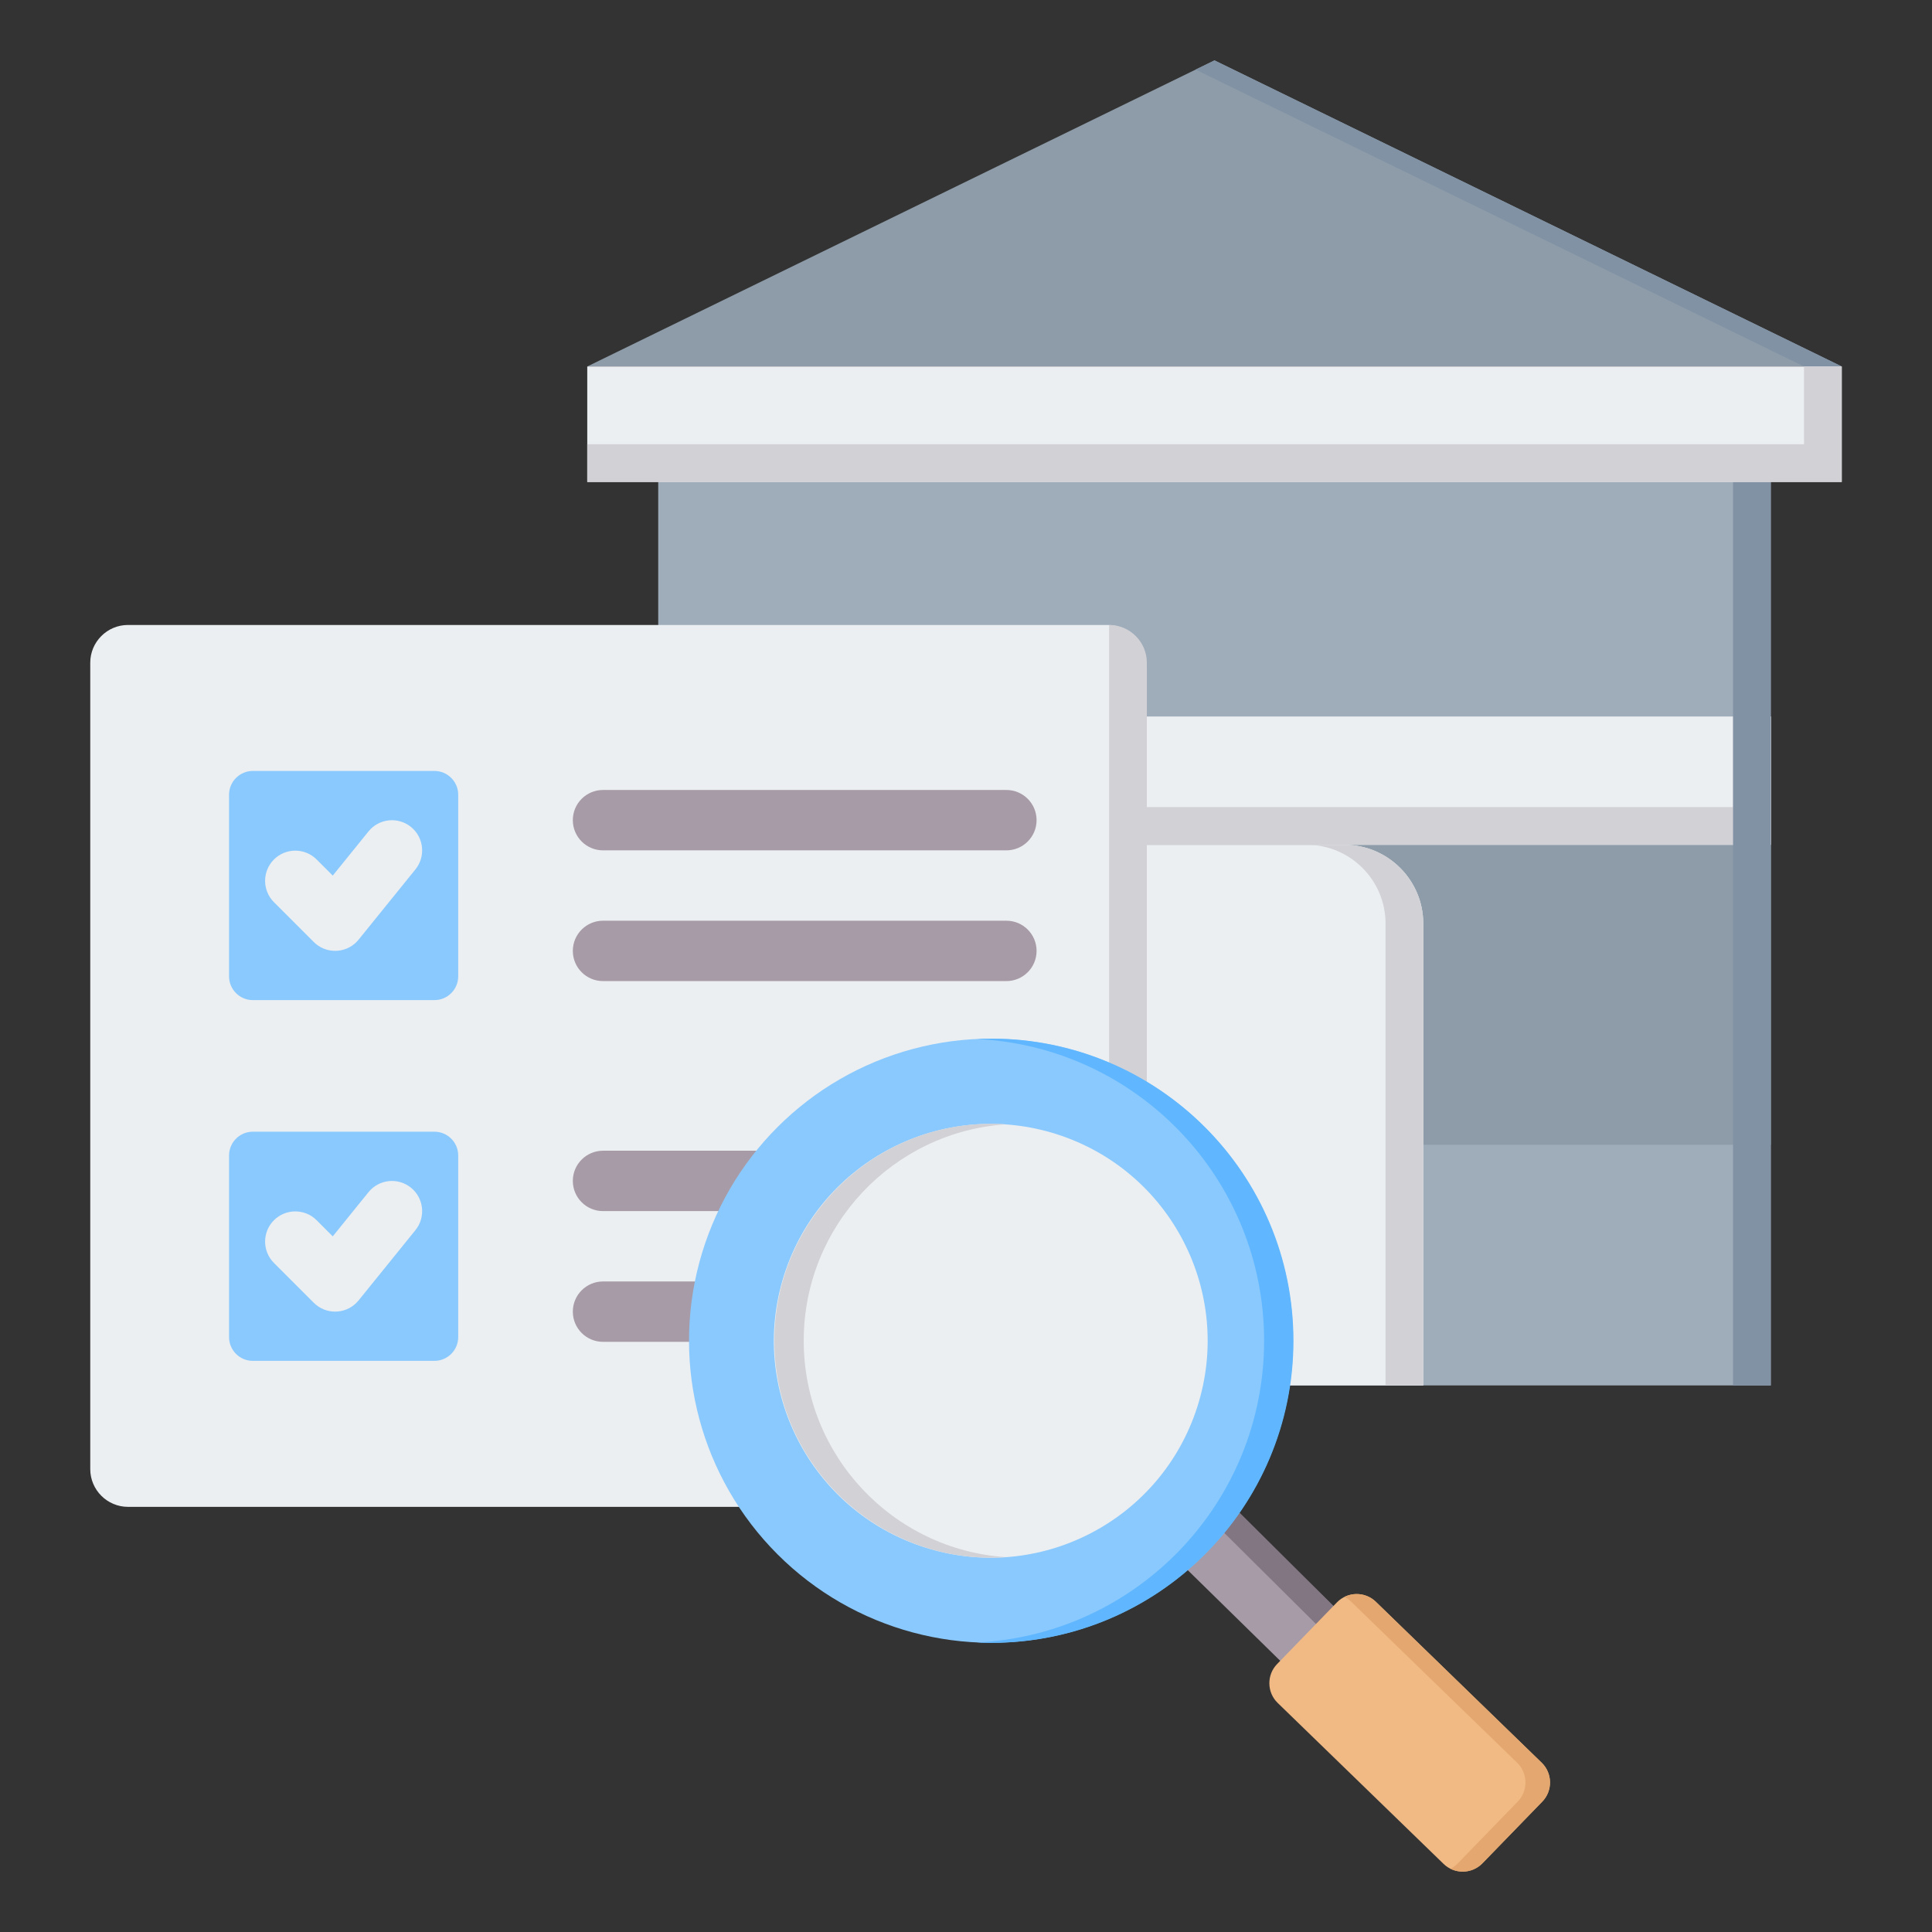 <svg id="Layer_1" enable-background="new 0 0 512 512" viewBox="0 0 512 512" xmlns="http://www.w3.org/2000/svg"><rect x="0" y="0" width="512" height="512" fill="#333333" stroke="none"/><g clip-rule="evenodd" fill-rule="evenodd"><path d="m174.436 189.879h294.839v34.008h-294.839z" fill="#eceff1"/><path d="m174.436 112.424h294.839v254.73h-294.839z" fill="#9facba"/><path d="m321.855 16.001 166.226 81.119h-332.451z" fill="#8d9ca8"/><path d="m174.436 223.887h294.839v79.489h-294.839z" fill="#8d9ca8"/><path d="m266.531 367.154h110.649v-122.436c0-11.457-9.374-20.831-20.831-20.831h-68.986c-11.457 0-20.831 9.374-20.831 20.831v122.436z" fill="#eceff1"/><path d="m367.18 367.154h10v-122.436c0-11.457-9.374-20.831-20.831-20.831h-10c11.457 0 20.831 9.374 20.831 20.831z" fill="#d1d1d6"/><path d="m321.855 16.001 166.226 81.119h-10l-161.226-78.679z" fill="#8192a5"/><path d="m174.436 189.879h294.839v34.008h-294.839z" fill="#eceff1"/><path d="m174.436 223.887h294.839v-34.008h-10v24.008h-284.839z" fill="#d1d1d6"/><path d="m293.486 165.622h-259.567c-5.508 0-10 4.492-10 10v213.709c0 5.508 4.492 10 10 10h259.567c5.508 0 10-4.492 10-10v-213.709c0-5.507-4.492-10-10-10z" fill="#eceff1"/><path d="m66.987 299.913h48.157c3.458 0 6.286 2.829 6.286 6.286v48.158c0 3.458-2.829 6.286-6.286 6.286h-48.157c-3.457 0-6.286-2.829-6.286-6.286v-48.158c0-3.458 2.829-6.286 6.286-6.286zm0-95.603h48.157c3.458 0 6.286 2.829 6.286 6.286v48.157c0 3.458-2.829 6.286-6.286 6.286h-48.157c-3.457 0-6.286-2.829-6.286-6.286v-48.157c0-3.457 2.829-6.286 6.286-6.286z" fill="#8ac9fe"/><path d="m72.599 239.086c-3.124-3.124-3.124-8.189 0-11.312 3.124-3.124 8.189-3.124 11.312 0l4.271 4.272 9.474-11.712c2.779-3.434 7.815-3.966 11.25-1.188 3.435 2.779 3.966 7.815 1.187 11.25l-15.026 18.576c-.185.232-.385.456-.6.671-3.124 3.124-8.189 3.124-11.312 0zm0 95.603c-3.124-3.124-3.124-8.189 0-11.312 3.124-3.124 8.189-3.124 11.312 0l4.271 4.272 9.474-11.712c2.779-3.434 7.815-3.966 11.25-1.188 3.435 2.779 3.966 7.815 1.187 11.25l-15.026 18.576c-.185.232-.385.456-.6.671-3.124 3.124-8.189 3.124-11.312 0z" fill="#eceff1"/><path d="m293.929 165.622-.001 233.709h.001c5.508 0 10-4.492 10-10v-213.709c0-5.507-4.492-10-10-10z" fill="#d1d1d6"/><path d="m159.804 320.954c-4.418 0-8-3.582-8-8s3.582-8 8-8h106.9c4.418 0 8 3.582 8 8s-3.582 8-8 8zm0-60.955c-4.418 0-8-3.582-8-8s3.582-8 8-8h106.9c4.418 0 8 3.582 8 8s-3.582 8-8 8zm0-34.647c-4.418 0-8-3.582-8-8s3.582-8 8-8h106.9c4.418 0 8 3.582 8 8s-3.582 8-8 8zm0 130.25c-4.418 0-8-3.582-8-8s3.582-8 8-8h106.9c4.418 0 8 3.582 8 8s-3.582 8-8 8z" fill="#a79ba7"/><path d="m322.709 395.616c-3.885 5.542-8.456 10.569-13.588 14.958l36.946 36.216 14.065-14.495z" fill="#a79ba7"/><path d="m322.958 395.367c-.727 2.383-2.081 4.194-4.022 5.393l36.701 36.46 4.495-4.925z" fill="#837683"/><path d="m392.852 493.798 15.874-16.359c2.788-2.873 2.717-7.503-.155-10.291l-43.966-42.664c-2.872-2.788-7.505-2.718-10.292.154l-15.874 16.359c-2.788 2.872-2.718 7.505.155 10.292l43.967 42.663c2.871 2.788 7.502 2.719 10.291-.154z" fill="#f1ba84"/><path d="m358.099 424.484 43.966 42.664c2.872 2.788 2.943 7.418.155 10.291l-15.874 16.359c-.587.605-1.255 1.085-1.971 1.441 2.761 1.372 6.221.883 8.476-1.441l15.874-16.359c2.788-2.873 2.717-7.503-.155-10.291l-43.966-42.664c-2.268-2.201-5.633-2.621-8.32-1.287.652.325 1.266.754 1.815 1.287z" fill="#e3a76f"/><ellipse cx="262.712" cy="355.311" fill="#8ac9fe" rx="80.062" ry="80.062" transform="matrix(.707 -.707 .707 .707 -174.296 289.834)"/><path d="m262.712 275.249c44.217 0 80.062 35.845 80.062 80.062s-35.845 80.062-80.062 80.062c-1.303 0-2.598-.034-3.887-.095 42.411-2.028 76.175-37.053 76.175-79.966 0-42.914-33.764-77.939-76.175-79.967 1.289-.062 2.584-.096 3.887-.096z" fill="#60b7ff"/><ellipse cx="262.712" cy="355.311" fill="#eceff1" rx="57.489" ry="57.489" transform="matrix(.305 -.952 .952 .305 -155.823 497.058)"/><path d="m262.712 297.822c1.307 0 2.602.048 3.887.134-29.937 1.999-53.603 26.912-53.603 57.356s23.665 55.356 53.603 57.355c-1.285.086-2.58.134-3.887.134-31.75 0-57.489-25.739-57.489-57.489 0-31.751 25.739-57.49 57.489-57.49z" fill="#d1d1d6"/><path d="m459.275 112.424h10v254.73h-10z" fill="#8192a5"/><path d="m155.63 97.119h332.451v30.609h-332.451z" fill="#eceff1"/><path d="m488.08 127.729v-30.609h-10v20.609h-322.451v10z" fill="#d1d1d6"/></g></svg>